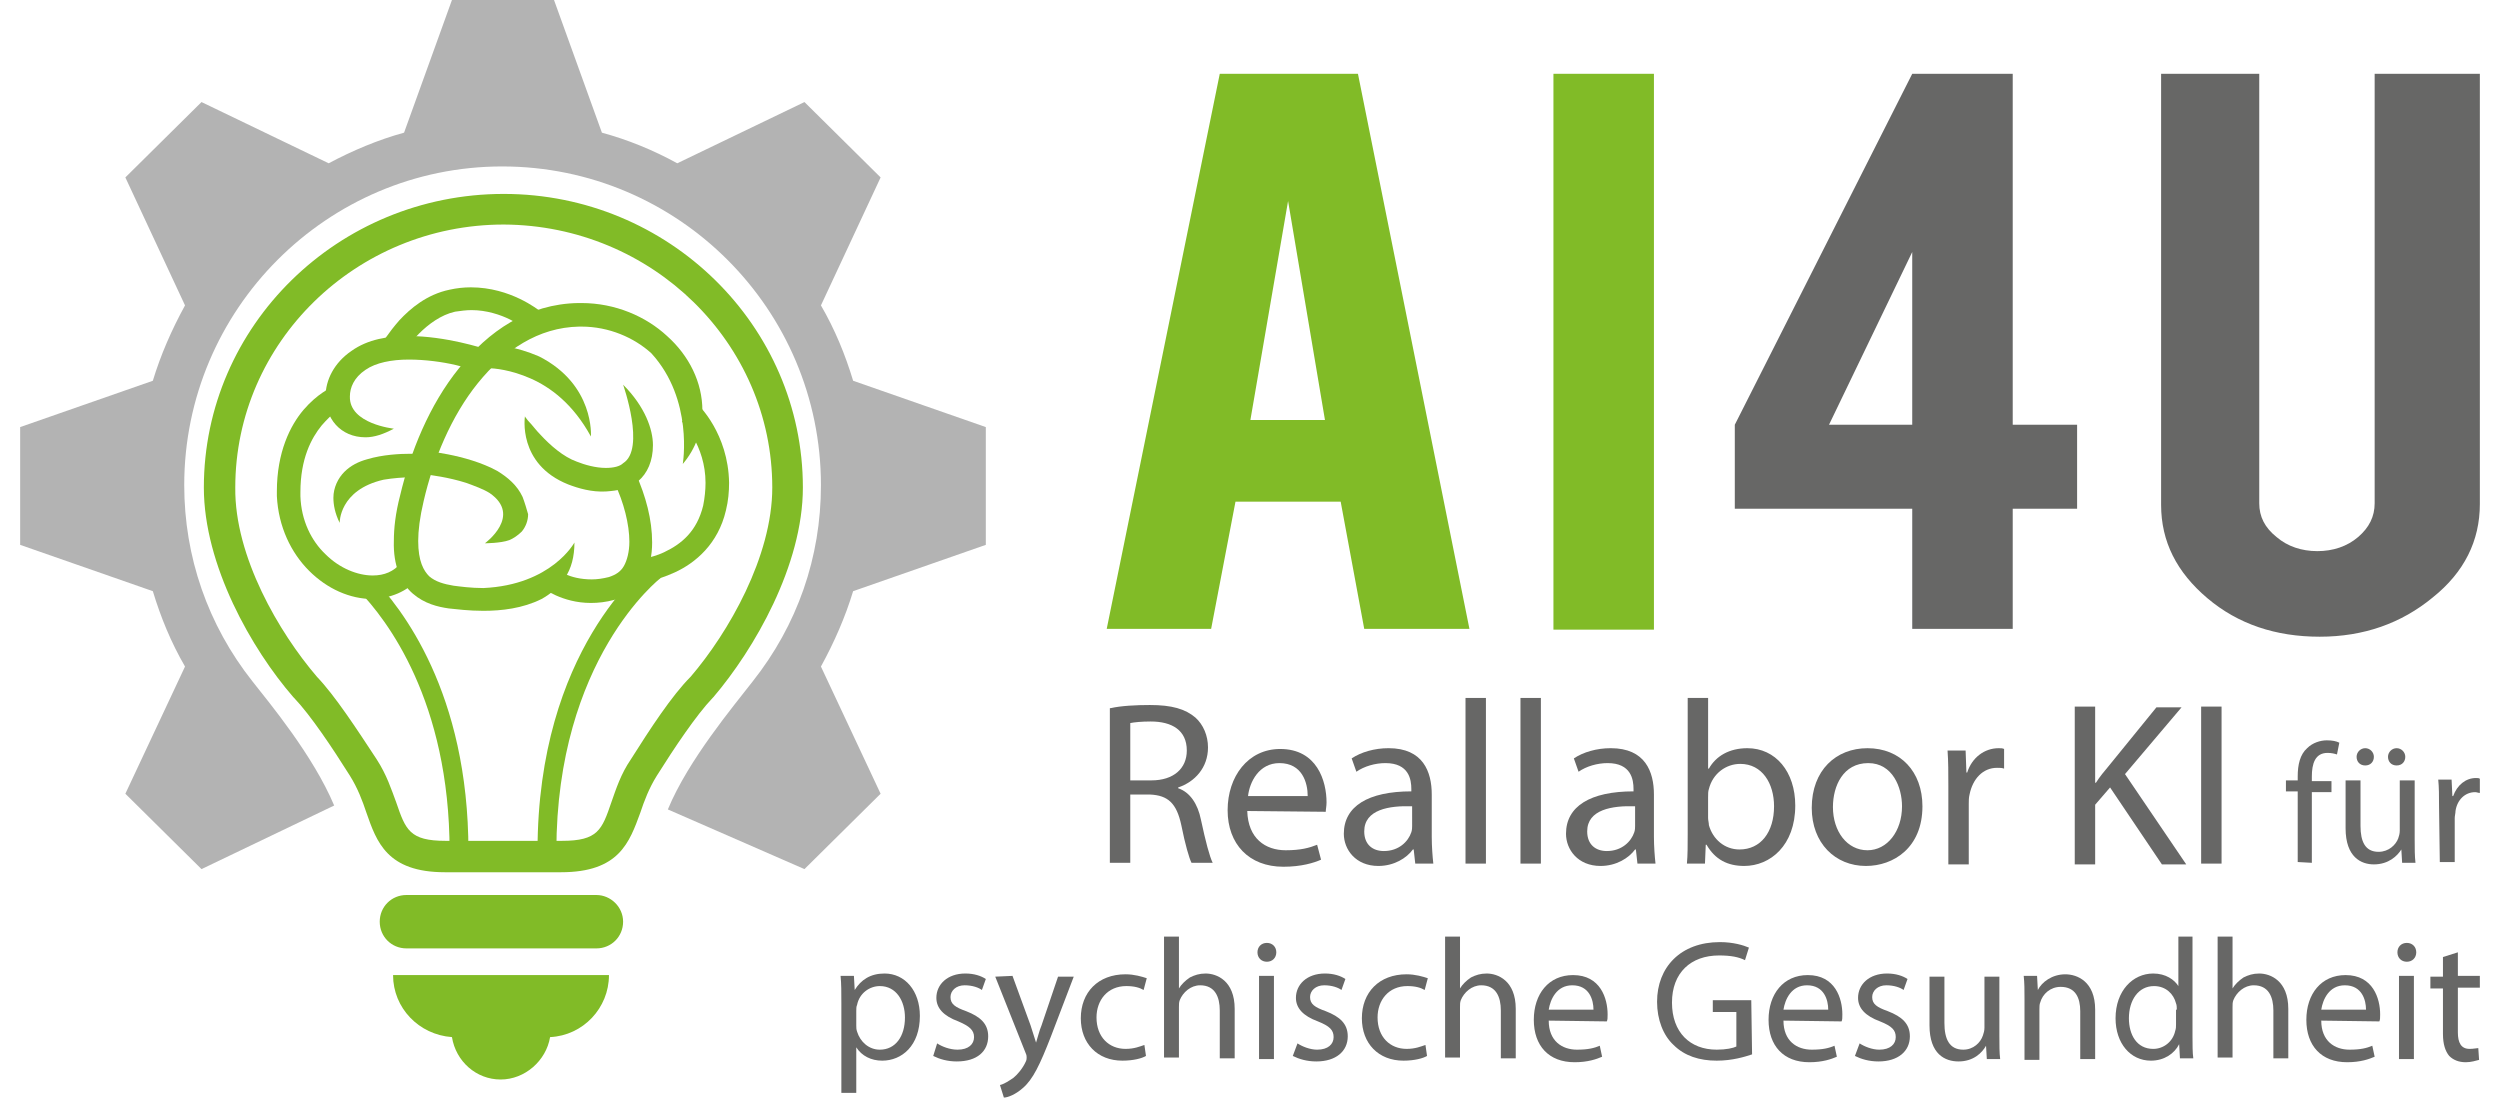 <?xml version="1.0" encoding="UTF-8"?>
<svg xmlns="http://www.w3.org/2000/svg" xmlns:xlink="http://www.w3.org/1999/xlink" version="1.1" id="Ebene_1" x="0px" y="0px" width="246px" height="108px" viewBox="123.596 73.007 313.289 139.795" xml:space="preserve">
<g id="logo">
	<g>
		<g>
			<g>
				<g>
					<path fill="#81BB27" d="M169.695,116.805c0-0.1,0.8-1.4,2.2-3l0,0c1.399-1.5,3.499-3.3,6.399-3.9l0,0       c0.899-0.2,1.8-0.3,2.7-0.3l0,0c5.1,0,8.6,2.9,8.799,3l0,0l0,0l-1.899,2.3l0,0l0,0c0,0,0,0-0.1-0.1l0,0       c-0.101-0.1-0.2-0.1-0.4-0.3l0,0c-0.3-0.2-0.8-0.5-1.4-0.8l0,0c-1.199-0.6-2.999-1.2-4.899-1.2l0,0c-0.7,0-1.4,0.1-2.1,0.2l0,0       c-1.8,0.4-3.4,1.6-4.601,2.8l0,0c-1.199,1.2-1.899,2.4-2,2.6l0,0l0,0l0,0L169.695,116.805L169.695,116.805z"></path>
				</g>
				<g>
					<path fill="#81BB27" d="M178.194,150.504c-1.399-0.2-3.1-0.6-4.6-1.9l0,0c-1.5-1.3-2.5-3.6-2.399-6.7l0,0       c0-1.6,0.2-3.5,0.8-5.8l0,0c1.3-5.5,3.7-11.5,7.5-16.199l0,0c3.699-4.7,8.8-8.2,15.199-8.3l0,0c0.1,0,0.3,0,0.4,0l0,0       c4.3,0,8.199,1.7,10.899,4.2l0,0c2.8,2.5,4.5,5.9,4.5,9.5l0,0c0,2.4-0.801,4.8-2.5,6.8l0,0c0,0,1.399-8.2-4-14.1l0,0       c-2.2-2-5.4-3.399-8.899-3.399l0,0c-0.101,0-0.2,0-0.301,0l0,0c-5.199,0.1-9.499,3-12.899,7.2l0,0       c-3.399,4.2-5.699,9.799-6.899,15l0,0c-0.5,2.1-0.7,3.8-0.7,5.1l0,0c0,2.6,0.7,3.8,1.4,4.5l0,0c0.8,0.7,1.899,1,3.1,1.2l0,0       c0.8,0.1,2.2,0.3,3.8,0.3l0,0c8.699-0.4,11.6-5.8,11.6-5.8c0,1.8-0.4,3.3-1.2,4.5l0,0c-0.8,1.2-1.899,2.1-3,2.7l0,0       c-2.399,1.2-5.1,1.5-7.399,1.5l0,0C180.694,150.804,179.194,150.604,178.194,150.504L178.194,150.504z"></path>
				</g>
				<g>
					<path fill="#81BB27" d="M201.793,144.304C201.793,144.304,201.893,144.304,201.793,144.304L201.793,144.304c0.1,0,0.2,0,0.3,0       l0,0c0.2,0,0.5-0.1,0.9-0.1l0,0c0.7-0.2,1.7-0.4,2.7-0.9l0,0c2.1-1,4.1-2.6,4.899-5.9l0,0c0.2-1,0.3-2,0.3-2.9l0,0       c0-4.8-3-7.799-3-7.799l0,0l0.3-0.3l-0.3,0.3l2-2.2c0.101,0.1,3.9,3.7,4,10l0,0c0,1.1-0.1,2.3-0.4,3.5l0,0       c-0.999,4.3-3.899,6.7-6.499,7.9l0,0c-2.601,1.2-4.8,1.4-4.9,1.4l0,0L201.793,144.304L201.793,144.304z"></path>
				</g>
				<g>
					<path fill="#81BB27" d="M189.993,147.804l1.9-2.3l-0.101,0.2l0.101-0.2l0,0l0,0l0,0c0,0,0.1,0.1,0.2,0.1l0,0       c0.199,0.1,0.5,0.3,0.899,0.5l0,0c0.8,0.4,2,0.7,3.4,0.7l0,0c0.699,0,1.399-0.1,2.199-0.3l0,0c0.9-0.3,1.5-0.7,1.9-1.399l0,0       c0.399-0.7,0.7-1.8,0.7-3.1l0,0c0-2.2-0.7-5-1.9-7.5l0,0l2.7-1.2c1.3,2.9,2.1,5.9,2.1,8.8l0,0c0,1.6-0.3,3.2-1.1,4.5l0,0       c-0.8,1.3-2.101,2.4-3.7,2.8l0,0c-1.1,0.3-2.1,0.4-3,0.4l0,0C192.594,149.804,190.194,147.904,189.993,147.804L189.993,147.804       z M199.394,134.604L199.394,134.604L199.394,134.604L199.394,134.604L199.394,134.604L199.394,134.604z"></path>
				</g>
				<g>
					<path fill="#81BB27" d="M188.594,121.205c-2.5-1.1-4.601-1.3-5.4-1.3l0,0c-0.1,0-0.199,0-0.3,0l0,0c-0.1,0-0.1,0-0.1,0l0,0       l-0.3-3c0,0,0.199,0,0.6,0l0,0c1.1,0,3.6,0.2,6.6,1.5l0,0c7.1,3.6,6.6,10.199,6.6,10.199       C193.993,124.405,191.094,122.305,188.594,121.205L188.594,121.205z"></path>
				</g>
				<g>
					<path fill="#81BB27" d="M163.794,127.105c-0.899-1-1.3-2.3-1.3-3.6l0,0c0-2.1,1.101-4.3,3.3-5.8l0,0c2.101-1.5,4.7-1.9,7.2-1.9       l0,0c4.899,0,9.6,1.6,9.699,1.6l0,0l0,0l-0.899,2.8c0,0-0.2-0.1-0.7-0.2l0,0c-0.5-0.1-1.2-0.3-2-0.5l0,0       c-1.7-0.4-3.899-0.7-6-0.7l0,0c-2.199,0-4.199,0.4-5.5,1.3l0,0c-1.499,1-1.999,2.3-1.999,3.4l0,0c-0.101,3.5,5.6,4.1,5.6,4.1       c-1.3,0.7-2.5,1.1-3.601,1.1l0,0l0,0l0,0C165.994,128.705,164.695,128.105,163.794,127.105L163.794,127.105z"></path>
				</g>
				<g>
					<path fill="#81BB27" d="M168.494,149.304c-2.899,0-5.8-1.3-8.1-3.6l0,0c-2.3-2.3-3.9-5.6-4.1-9.5l0,0c0-0.2,0-0.4,0-0.6l0,0       c0-5,1.699-8.399,3.399-10.399l0,0c1.8-2.1,3.5-2.8,3.6-2.9l0,0l1.2,2.7l-0.2-0.5l0.2,0.5l0,0l0,0c0,0-0.1,0-0.1,0.1l0,0       c-0.101,0.1-0.3,0.2-0.601,0.4l0,0c-0.5,0.3-1.1,0.9-1.8,1.7l0,0c-1.3,1.6-2.699,4.2-2.699,8.5l0,0c0,0.2,0,0.4,0,0.5l0,0       c0.1,3.1,1.399,5.7,3.199,7.4l0,0c1.8,1.8,4.1,2.7,6,2.7l0,0c1.5,0,2.7-0.5,3.6-1.6l0,0l2.3,1.9       C172.894,148.404,170.695,149.204,168.494,149.304L168.494,149.304L168.494,149.304L168.494,149.304z"></path>
				</g>
				<g>
					<path fill="#81BB27" d="M187.594,136.305c-0.7-1.5-1.9-2.5-3.2-3.3c-4-2.2-9.6-2.6-9.6-2.6l-0.2,3c0,0,0.101,0,0.4,0       c0.899,0.1,3.199,0.4,5.399,1.1c1.101,0.4,2.2,0.8,3,1.3c4.2,2.9-0.6,6.399-0.6,6.399s2,0,3.1-0.4c0.5-0.2,1.1-0.6,1.6-1.1       c0.5-0.6,0.801-1.399,0.801-2.2C188.094,137.805,187.894,137.104,187.594,136.305z"></path>
				</g>
				<g>
					<path fill="#81BB27" d="M163.494,136.404c0-1.3,0.601-2.5,1.4-3.3l0,0c0.8-0.8,1.8-1.3,2.899-1.6l0,0c2-0.6,4.2-0.7,5.5-0.7       l0,0c0.7,0,1.1,0,1.1,0l0,0l0,0l-0.199,3c0,0-0.101,0-0.2,0l0,0c-0.2,0-0.4,0-0.7,0l0,0c-0.899,0-2.2,0.1-3.399,0.3l0,0       c-5.7,1.3-5.601,5.5-5.601,5.5C163.695,138.404,163.494,137.305,163.494,136.404L163.494,136.404z"></path>
				</g>
				<g>
					<path fill="#81BB27" d="M193.394,134.705c-6.5-2.6-5.5-8.7-5.5-8.7s0,0.1,0.1,0.2l0,0c0.101,0.1,0.2,0.3,0.4,0.5l0,0       c0.4,0.4,0.9,1.1,1.5,1.7l0,0c1.2,1.3,2.899,2.8,4.6,3.4l0,0c1,0.4,2.4,0.8,3.7,0.8l0,0c1,0,1.8-0.2,2.2-0.6l0,0       c2.899-1.8,0-10,0-10c2.8,2.8,3.8,5.7,3.8,7.7l0,0c0,2-0.7,3.6-1.9,4.6l0,0c-1.2,1-2.7,1.2-4.1,1.3l0,0       C196.394,135.705,194.694,135.205,193.394,134.705L193.394,134.705z"></path>
				</g>
			</g>
			<g>
				<g>
					<path fill="#81BB27" d="M192.493,184.103h-14.799c-7.4,0-8.7-3.9-10-7.6c-0.5-1.5-1.101-3.1-2.1-4.7       c-2.2-3.5-5-7.7-7.101-9.899l-0.1-0.1c-5.3-6.1-11.399-16.799-11.399-26.699c0-20.599,17.1-37.398,38.198-37.398       c21,0,38.099,16.799,38.099,37.398c0,9.9-6.199,20.6-11.399,26.699l-0.1,0.1c-2.101,2.2-4.9,6.4-7.1,9.899       c-1,1.6-1.601,3.2-2.101,4.7C201.194,180.303,199.894,184.103,192.493,184.103z M161.395,159.204c2.3,2.4,5.1,6.7,7.6,10.5       c1.3,2,1.9,3.9,2.5,5.5c1.2,3.5,1.7,4.9,6.3,4.9h14.8c4.6,0,5.1-1.4,6.3-4.9c0.6-1.7,1.199-3.6,2.5-5.5       c2.399-3.8,5.199-8.1,7.6-10.5c4.8-5.6,10.399-15.299,10.399-24.099c0-18.399-15.3-33.399-34.199-33.499       c-18.799,0-34.198,15-34.198,33.499C150.895,143.904,156.595,153.604,161.395,159.204z"></path>
				</g>
			</g>
			<g>
				<g>
					<path fill="#81BB27" d="M191.894,181.403h-2.4c0-25.699,13.8-36.199,14.3-36.699l1.4,1.9l-0.7-0.9l0.7,0.9       C205.093,146.704,191.894,156.904,191.894,181.403z"></path>
				</g>
				<g>
					<path fill="#81BB27" d="M168.294,146.404c-0.2,0.8-0.7,1.6-1.6,1.8c3.6,3.7,11.6,14.1,11.6,33.199h2.399       C180.694,161.204,172.195,150.404,168.294,146.404z"></path>
				</g>
			</g>
		</g>
	</g>
	<g>
		<path fill="#B3B3B3" d="M246.592,142.404v-7.5v-7.5l-16.899-5.9c-1-3.3-2.3-6.5-4.101-9.6l7.601-16.299l-9.7-9.6l-16.199,7.799    c-3.1-1.7-6.3-3-9.6-3.899l-6.1-16.899h-6.5h-6.5l-6.1,16.899c-3.3,0.9-6.6,2.3-9.6,3.899l-16.199-7.799l-9.7,9.6l7.6,16.299    c-1.699,3.1-3.1,6.3-4.1,9.6l-16.899,5.9v7.5v7.5l16.899,5.9c1,3.3,2.3,6.5,4.1,9.6l-7.6,16.2l9.7,9.6l16.899-8.1    c-2.7-6.399-8.2-13-10.4-15.799c-5.699-7.2-8.699-15.899-8.699-24.999c0-22.399,18.199-40.599,40.498-40.599    c22.399,0,40.599,18.199,40.599,40.599c0,9.2-2.999,17.799-8.699,24.999c-2.4,3.1-8.2,10-10.8,16.299l17.399,7.6l9.7-9.6    l-7.601-16.2c1.7-3.1,3.101-6.3,4.101-9.6L246.592,142.404z"></path>
	</g>
	<g>
		<path fill="#81BB27" d="M196.993,187.003h-24.199c-1.899,0-3.399,1.5-3.399,3.4s1.5,3.4,3.399,3.4h24.199c1.9,0,3.4-1.5,3.4-3.4    S198.793,187.003,196.993,187.003z"></path>
	</g>
	<g>
		<path fill="#81BB27" d="M178.594,205.102c0.5,3.1,3.1,5.4,6.2,5.4c3.1,0,5.8-2.4,6.3-5.4c4.199-0.2,7.499-3.7,7.499-7.899h-27.499    C171.094,201.402,174.394,204.802,178.594,205.102z"></path>
	</g>
	<g>
		<path fill="#81BB27" d="M278.391,136.904l-3.1,16.2h-13.3l14.399-70.698h17.6l14.199,70.698H294.79l-3-16.2H278.391    L278.391,136.904z M285.09,98.606l-4.8,27.899h9.5L285.09,98.606z"></path>
		<path fill="#81BB27" d="M331.689,153.204h-12.8V82.406h12.8V153.204z"></path>
		<path fill="#676766" d="M341.989,127.105l22.6-44.699h12.799v44.699h8.2v10.7h-8.2v15.299h-12.799v-15.299h-22.6V127.105z     M364.588,127.105v-22l-10.6,22H364.588z"></path>
		<path fill="#676766" d="M416.486,154.104c-5.6,0-10.399-1.6-14.299-4.9c-3.9-3.3-5.9-7.2-5.9-11.899V82.406h12.5v54.698    c0,1.7,0.7,3.1,2.2,4.3c1.399,1.2,3.199,1.8,5.199,1.8s3.8-0.6,5.2-1.8c1.399-1.2,2.1-2.6,2.1-4.3V82.406h13.399v54.798    c0,4.7-2,8.7-5.999,11.899C426.886,152.404,422.086,154.104,416.486,154.104z"></path>
	</g>
	<g>
		<path fill="#676766" d="M228.193,200.802c0-1.4,0-2.5-0.101-3.5h1.7l0.101,1.8l0,0c0.8-1.3,1.999-2.1,3.8-2.1    c2.6,0,4.499,2.2,4.499,5.4c0,3.8-2.3,5.7-4.8,5.7c-1.399,0-2.6-0.6-3.3-1.7l0,0v5.8h-1.899V200.802L228.193,200.802z     M230.092,203.603c0,0.3,0,0.5,0.101,0.8c0.399,1.3,1.5,2.3,2.899,2.3c2,0,3.2-1.7,3.2-4.1c0-2.1-1.1-4-3.2-4    c-1.3,0-2.6,0.9-2.899,2.4c-0.101,0.2-0.101,0.5-0.101,0.8V203.603L230.092,203.603z"></path>
		<path fill="#676766" d="M240.392,205.902c0.601,0.4,1.601,0.8,2.6,0.8c1.4,0,2.101-0.7,2.101-1.6s-0.601-1.4-2-2    c-1.9-0.7-2.8-1.7-2.8-3c0-1.7,1.399-3.1,3.699-3.1c1.101,0,2,0.3,2.601,0.7l-0.5,1.4c-0.4-0.3-1.2-0.6-2.2-0.6    c-1.1,0-1.8,0.7-1.8,1.5c0,0.9,0.6,1.3,2,1.8c1.8,0.7,2.8,1.6,2.8,3.2c0,1.9-1.4,3.2-4,3.2c-1.2,0-2.2-0.3-3-0.7L240.392,205.902z    "></path>
		<path fill="#676766" d="M249.991,197.303l2.3,6.3c0.2,0.7,0.5,1.5,0.7,2.2l0,0c0.2-0.6,0.4-1.5,0.7-2.2l2.1-6.2h2l-2.899,7.6    c-1.4,3.6-2.3,5.5-3.601,6.6c-0.899,0.8-1.899,1.2-2.399,1.2l-0.5-1.6c0.5-0.1,1.1-0.5,1.7-0.9c0.5-0.4,1.199-1.2,1.6-2.1    c0.1-0.2,0.1-0.4,0.1-0.5s0-0.3-0.1-0.5l-3.899-9.8L249.991,197.303L249.991,197.303z"></path>
		<path fill="#676766" d="M266.991,207.502c-0.5,0.3-1.601,0.6-3,0.6c-3.2,0-5.3-2.2-5.3-5.4c0-3.3,2.2-5.6,5.699-5.6    c1.101,0,2.101,0.3,2.7,0.5l-0.399,1.5c-0.5-0.3-1.2-0.5-2.2-0.5c-2.4,0-3.8,1.8-3.8,4c0,2.5,1.6,4,3.699,4    c1.101,0,1.801-0.3,2.4-0.5L266.991,207.502z"></path>
		<path fill="#676766" d="M269.291,192.303h1.899v6.6l0,0c0.3-0.5,0.8-1,1.4-1.4c0.6-0.3,1.2-0.5,2-0.5c1.399,0,3.699,0.9,3.699,4.5    v6.3h-1.899v-6.1c0-1.7-0.6-3.2-2.5-3.2c-1.2,0-2.2,0.9-2.6,1.9c-0.101,0.3-0.101,0.5-0.101,0.9v6.4h-1.899V192.303    L269.291,192.303z"></path>
		<path fill="#676766" d="M283.591,194.303c0,0.7-0.5,1.2-1.2,1.2s-1.2-0.5-1.2-1.2c0-0.7,0.5-1.2,1.2-1.2    S283.591,193.603,283.591,194.303z M281.391,207.902v-10.6h1.899v10.6H281.391z"></path>
		<path fill="#676766" d="M286.29,205.902c0.601,0.4,1.601,0.8,2.5,0.8c1.4,0,2.1-0.7,2.1-1.6s-0.5-1.4-1.999-2    c-1.9-0.7-2.801-1.7-2.801-3c0-1.7,1.4-3.1,3.7-3.1c1.1,0,2,0.3,2.6,0.7l-0.5,1.4c-0.399-0.3-1.199-0.6-2.199-0.6    c-1.101,0-1.8,0.7-1.8,1.5c0,0.9,0.6,1.3,2,1.8c1.8,0.7,2.8,1.6,2.8,3.2c0,1.9-1.5,3.2-4,3.2c-1.2,0-2.2-0.3-3-0.7L286.29,205.902    z"></path>
		<path fill="#676766" d="M302.789,207.502c-0.5,0.3-1.6,0.6-3,0.6c-3.199,0-5.299-2.2-5.299-5.4c0-3.3,2.199-5.6,5.699-5.6    c1.1,0,2.1,0.3,2.7,0.5l-0.4,1.5c-0.5-0.3-1.2-0.5-2.199-0.5c-2.4,0-3.8,1.8-3.8,4c0,2.5,1.6,4,3.699,4c1.101,0,1.8-0.3,2.4-0.5    L302.789,207.502z"></path>
		<path fill="#676766" d="M305.09,192.303h1.899v6.6l0,0c0.3-0.5,0.8-1,1.4-1.4c0.6-0.3,1.199-0.5,2-0.5    c1.399,0,3.699,0.9,3.699,4.5v6.3h-1.899v-6.1c0-1.7-0.601-3.2-2.5-3.2c-1.2,0-2.2,0.9-2.6,1.9c-0.101,0.3-0.101,0.5-0.101,0.9    v6.4h-1.899V192.303L305.09,192.303z"></path>
		<path fill="#676766" d="M318.289,203.002c0,2.6,1.7,3.7,3.6,3.7c1.4,0,2.2-0.2,2.9-0.5l0.3,1.4c-0.7,0.3-1.8,0.7-3.5,0.7    c-3.3,0-5.2-2.1-5.2-5.4s1.9-5.7,5-5.7c3.5,0,4.4,3,4.4,5c0,0.4,0,0.7-0.101,0.9L318.289,203.002L318.289,203.002z     M323.989,201.603c0-1.2-0.499-3.1-2.699-3.1c-2,0-2.8,1.8-3,3.1H323.989z"></path>
		<path fill="#676766" d="M344.189,207.302c-0.9,0.3-2.5,0.8-4.5,0.8c-2.2,0-4.1-0.6-5.5-2c-1.3-1.2-2.1-3.2-2.1-5.5    c0-4.4,3-7.6,7.999-7.6c1.7,0,3,0.4,3.7,0.7l-0.5,1.6c-0.8-0.4-1.8-0.6-3.3-0.6c-3.6,0-6,2.2-6,6c0,3.8,2.3,6,5.7,6    c1.2,0,2.1-0.2,2.5-0.4v-4.4h-3v-1.5h4.899L344.189,207.302L344.189,207.302z"></path>
		<path fill="#676766" d="M348.188,203.002c0,2.6,1.7,3.7,3.601,3.7c1.399,0,2.2-0.2,2.899-0.5l0.3,1.4    c-0.699,0.3-1.8,0.7-3.499,0.7c-3.301,0-5.2-2.1-5.2-5.4s1.899-5.7,5-5.7c3.5,0,4.399,3,4.399,5c0,0.4,0,0.7-0.1,0.9    L348.188,203.002L348.188,203.002z M353.888,201.603c0-1.2-0.5-3.1-2.7-3.1c-2,0-2.8,1.8-3,3.1H353.888z"></path>
		<path fill="#676766" d="M357.888,205.902c0.6,0.4,1.6,0.8,2.5,0.8c1.399,0,2.1-0.7,2.1-1.6s-0.5-1.4-2-2c-1.899-0.7-2.8-1.7-2.8-3    c0-1.7,1.4-3.1,3.7-3.1c1.1,0,2,0.3,2.6,0.7l-0.5,1.4c-0.399-0.3-1.2-0.6-2.2-0.6c-1.1,0-1.8,0.7-1.8,1.5c0,0.9,0.601,1.3,2,1.8    c1.8,0.7,2.8,1.6,2.8,3.2c0,1.9-1.5,3.2-4,3.2c-1.199,0-2.199-0.3-2.999-0.7L357.888,205.902z"></path>
		<path fill="#676766" d="M375.688,205.002c0,1.1,0,2.1,0.1,2.9h-1.7l-0.1-1.7l0,0c-0.5,0.9-1.601,2-3.5,2c-1.7,0-3.7-0.9-3.7-4.6    v-6.2h1.9v5.9c0,2,0.6,3.4,2.399,3.4c1.3,0,2.2-0.9,2.5-1.8c0.101-0.3,0.2-0.6,0.2-1v-6.5h1.9V205.002L375.688,205.002z"></path>
		<path fill="#676766" d="M378.887,200.202c0-1.1,0-2-0.1-2.899h1.7l0.1,1.8l0,0c0.5-1,1.8-2,3.5-2c1.5,0,3.8,0.9,3.8,4.5v6.3h-1.9    v-6.1c0-1.7-0.6-3.1-2.5-3.1c-1.3,0-2.3,0.9-2.6,2c-0.1,0.2-0.1,0.6-0.1,0.9v6.399h-1.9V200.202L378.887,200.202z"></path>
		<path fill="#676766" d="M400.286,192.303v12.799c0,0.9,0,2,0.101,2.7h-1.7l-0.101-1.8l0,0c-0.6,1.2-1.899,2.1-3.6,2.1    c-2.6,0-4.5-2.2-4.5-5.4c0-3.5,2.2-5.7,4.8-5.7c1.601,0,2.7,0.8,3.2,1.6l0,0v-6.3H400.286L400.286,192.303z M398.286,201.603    c0-0.2,0-0.6-0.1-0.8c-0.3-1.2-1.3-2.2-2.8-2.2c-2,0-3.2,1.8-3.2,4.1c0,2.1,1,3.9,3.1,3.9c1.3,0,2.5-0.9,2.8-2.3    c0.101-0.3,0.101-0.5,0.101-0.8v-1.9H398.286z"></path>
		<path fill="#676766" d="M403.487,192.303h1.899v6.6l0,0c0.3-0.5,0.8-1,1.4-1.4c0.6-0.3,1.2-0.5,2-0.5c1.399,0,3.7,0.9,3.7,4.5v6.3    h-1.9v-6.1c0-1.7-0.6-3.2-2.5-3.2c-1.2,0-2.2,0.9-2.6,1.9c-0.101,0.3-0.101,0.5-0.101,0.9v6.4h-1.899V192.303z"></path>
		<path fill="#676766" d="M416.686,203.002c0,2.6,1.7,3.7,3.6,3.7c1.4,0,2.2-0.2,2.9-0.5l0.3,1.4c-0.7,0.3-1.8,0.7-3.5,0.7    c-3.3,0-5.199-2.1-5.199-5.4s1.899-5.7,4.999-5.7c3.5,0,4.4,3,4.4,5c0,0.4,0,0.7-0.101,0.9L416.686,203.002L416.686,203.002z     M422.386,201.603c0-1.2-0.5-3.1-2.7-3.1c-2,0-2.8,1.8-3,3.1H422.386z"></path>
		<path fill="#676766" d="M428.785,194.303c0,0.7-0.5,1.2-1.2,1.2c-0.699,0-1.199-0.5-1.199-1.2c0-0.7,0.5-1.2,1.199-1.2    C428.285,193.103,428.785,193.603,428.785,194.303z M426.585,207.902v-10.6h1.9v10.6H426.585z"></path>
		<path fill="#676766" d="M434.085,194.303v3h2.8v1.5h-2.8v5.7c0,1.3,0.4,2.1,1.5,2.1c0.5,0,0.9-0.1,1.101-0.1l0.1,1.5    c-0.4,0.1-1,0.3-1.7,0.3c-0.899,0-1.6-0.3-2.1-0.8c-0.5-0.6-0.8-1.5-0.8-2.8v-5.8h-1.601v-1.5h1.601v-2.5L434.085,194.303z"></path>
	</g>
	<g>
		<path fill="#676766" d="M262.491,163.204c1.3-0.3,3.2-0.4,5-0.4c2.8,0,4.5,0.5,5.8,1.6c1,0.9,1.6,2.3,1.6,3.8    c0,2.6-1.7,4.4-3.8,5.1v0.1c1.5,0.5,2.5,2,2.899,4c0.601,2.8,1.101,4.7,1.5,5.5h-2.699c-0.301-0.6-0.8-2.3-1.3-4.8    c-0.601-2.8-1.7-3.8-4-3.9h-2.5v8.7h-2.601v-19.699H262.491L262.491,163.204z M265.091,172.403h2.6c2.801,0,4.5-1.5,4.5-3.8    c0-2.6-1.899-3.7-4.6-3.7c-1.2,0-2.1,0.1-2.6,0.2v7.3H265.091z"></path>
		<path fill="#676766" d="M279.891,176.303c0.1,3.5,2.3,5,4.899,5c1.9,0,3-0.3,4-0.7l0.5,1.9c-0.899,0.4-2.5,0.9-4.8,0.9    c-4.399,0-7.1-2.9-7.1-7.2s2.6-7.8,6.699-7.8c4.7,0,5.9,4.1,5.9,6.8c0,0.5-0.101,0.9-0.101,1.2L279.891,176.303L279.891,176.303z     M287.59,174.403c0-1.7-0.699-4.2-3.6-4.2c-2.6,0-3.8,2.4-4,4.2H287.59z"></path>
		<path fill="#676766" d="M301.289,183.003l-0.199-1.8h-0.101c-0.8,1.1-2.399,2.1-4.399,2.1c-2.899,0-4.399-2.1-4.399-4.1    c0-3.5,3.1-5.4,8.599-5.4v-0.3c0-1.2-0.3-3.3-3.299-3.3c-1.3,0-2.7,0.4-3.7,1.1l-0.6-1.7c1.199-0.8,2.899-1.3,4.699-1.3    c4.399,0,5.5,3,5.5,5.899v5.4c0,1.2,0.1,2.5,0.2,3.4H301.289L301.289,183.003z M300.89,175.703c-2.9-0.1-6.1,0.4-6.1,3.2    c0,1.7,1.1,2.5,2.5,2.5c1.899,0,3.1-1.2,3.499-2.4c0.101-0.3,0.101-0.6,0.101-0.8V175.703L300.89,175.703z"></path>
		<path fill="#676766" d="M307.69,161.904h2.6v21.099h-2.6V161.904z"></path>
		<path fill="#676766" d="M314.69,161.904h2.6v21.099h-2.6V161.904z"></path>
		<path fill="#676766" d="M329.589,183.003l-0.2-1.8h-0.1c-0.801,1.1-2.4,2.1-4.4,2.1c-2.899,0-4.399-2.1-4.399-4.1    c0-3.5,3.1-5.4,8.6-5.4v-0.3c0-1.2-0.3-3.3-3.3-3.3c-1.3,0-2.7,0.4-3.7,1.1l-0.6-1.7c1.199-0.8,2.899-1.3,4.699-1.3    c4.4,0,5.5,3,5.5,5.899v5.4c0,1.2,0.1,2.5,0.2,3.4H329.589L329.589,183.003z M329.289,175.703c-2.9-0.1-6.101,0.4-6.101,3.2    c0,1.7,1.101,2.5,2.5,2.5c1.9,0,3.101-1.2,3.5-2.4c0.101-0.3,0.101-0.6,0.101-0.8V175.703L329.289,175.703z"></path>
		<path fill="#676766" d="M335.889,183.003c0.1-1,0.1-2.4,0.1-3.7v-17.399h2.6v9h0.101c0.899-1.6,2.6-2.6,4.899-2.6    c3.601,0,6.1,3,6.1,7.299c0,5.1-3.199,7.7-6.499,7.7c-2.101,0-3.7-0.8-4.8-2.7h-0.101l-0.1,2.4H335.889L335.889,183.003z     M338.588,177.203c0,0.3,0.101,0.6,0.101,0.9c0.5,1.8,2,3.1,3.899,3.1c2.7,0,4.4-2.2,4.4-5.5c0-2.9-1.5-5.4-4.3-5.4    c-1.8,0-3.5,1.2-4,3.2c-0.101,0.3-0.101,0.6-0.101,1.1V177.203z"></path>
		<path fill="#676766" d="M365.888,175.703c0,5.3-3.7,7.6-7.2,7.6c-3.899,0-6.899-2.899-6.899-7.399c0-4.8,3.1-7.6,7.1-7.6    C363.088,168.304,365.888,171.303,365.888,175.703z M354.488,175.803c0,3.1,1.801,5.5,4.4,5.5c2.5,0,4.399-2.4,4.399-5.6    c0-2.4-1.199-5.5-4.3-5.5C355.788,170.203,354.488,173.104,354.488,175.803z"></path>
		<path fill="#676766" d="M369.188,173.104c0-1.7,0-3.1-0.101-4.5h2.3l0.101,2.8h0.1c0.601-1.9,2.2-3.1,4-3.1c0.3,0,0.5,0,0.7,0.1    v2.5c-0.3-0.1-0.5-0.1-0.9-0.1c-1.8,0-3.1,1.4-3.5,3.4c-0.1,0.4-0.1,0.8-0.1,1.2v7.7h-2.6V173.104z"></path>
		<path fill="#676766" d="M385.287,163.004h2.6v9.699h0.1c0.5-0.8,1.101-1.5,1.601-2.1l6.1-7.5h3.2l-7.2,8.5l7.8,11.5h-3.1    l-6.601-9.8l-1.899,2.2v7.6h-2.6V163.004L385.287,163.004z"></path>
		<path fill="#676766" d="M403.987,163.004v19.999h-2.601v-19.999H403.987z"></path>
		<path fill="#676766" d="M413.686,182.803v-9h-1.5v-1.4h1.5v-0.5c0-1.5,0.3-2.8,1.2-3.6c0.7-0.7,1.7-1,2.5-1c0.7,0,1.2,0.1,1.6,0.3    l-0.3,1.5c-0.3-0.1-0.7-0.2-1.2-0.2c-1.6,0-2,1.4-2,3v0.6h2.5v1.4h-2.5v9L413.686,182.803L413.686,182.803z"></path>
		<path fill="#676766" d="M428.585,180.003c0,1.1,0,2,0.101,2.9h-1.7l-0.1-1.7l0,0c-0.5,0.8-1.601,1.9-3.5,1.9    c-1.601,0-3.601-0.9-3.601-4.6v-6.1h1.9v5.8c0,2,0.6,3.3,2.3,3.3c1.3,0,2.2-0.9,2.5-1.7c0.1-0.3,0.2-0.6,0.2-1v-6.4h1.899V180.003    L428.585,180.003z M421.186,169.403c0-0.6,0.5-1.1,1.1-1.1c0.601,0,1.101,0.5,1.101,1.1s-0.4,1.1-1.101,1.1    C421.586,170.503,421.186,170.003,421.186,169.403z M425.186,169.403c0-0.6,0.5-1.1,1.1-1.1c0.601,0,1.101,0.5,1.101,1.1    s-0.4,1.1-1.101,1.1S425.186,170.003,425.186,169.403z"></path>
		<path fill="#676766" d="M431.686,175.603c0-1.2,0-2.3-0.101-3.3h1.7l0.1,2.1h0.101c0.5-1.4,1.6-2.3,2.899-2.3c0.2,0,0.4,0,0.5,0.1    v1.8c-0.199,0-0.399-0.1-0.6-0.1c-1.3,0-2.3,1-2.5,2.4c0,0.3-0.1,0.6-0.1,0.9v5.6h-1.9L431.686,175.603L431.686,175.603z"></path>
	</g>
</g>
</svg>
